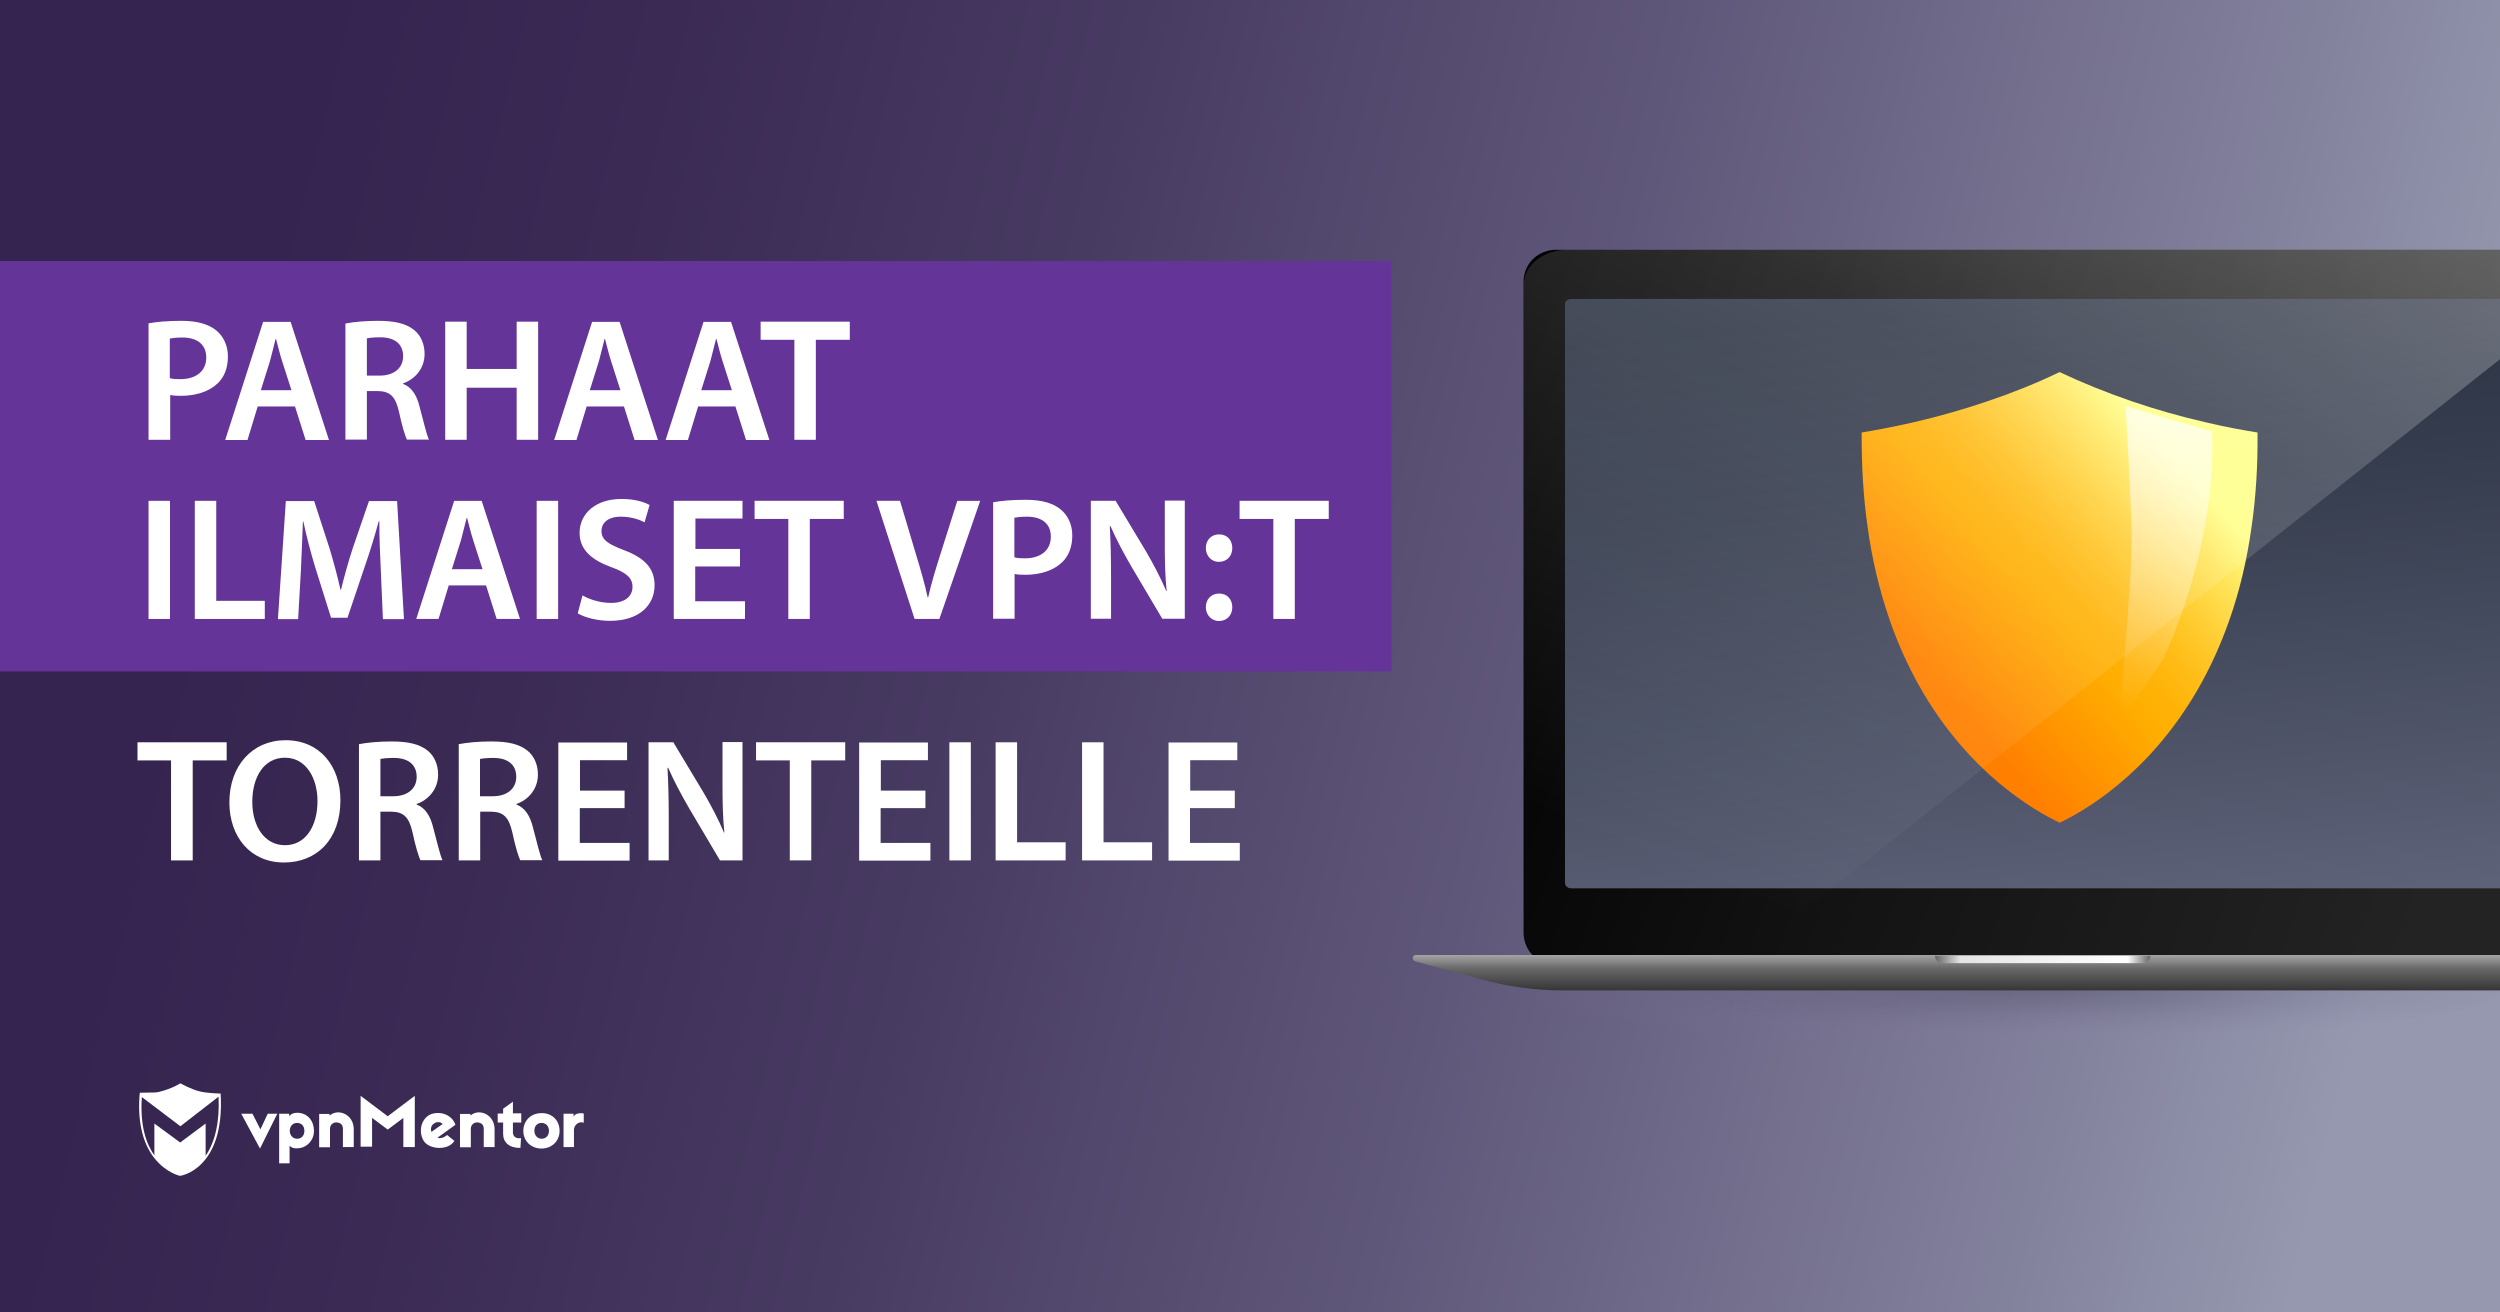 <?xml version="1.0" encoding="utf-8"?>
<!-- Generator: Adobe Illustrator 18.0.0, SVG Export Plug-In . SVG Version: 6.00 Build 0)  -->
<!DOCTYPE svg PUBLIC "-//W3C//DTD SVG 1.1//EN" "http://www.w3.org/Graphics/SVG/1.1/DTD/svg11.dtd">
<svg version="1.1" id="Layer_1" xmlns="http://www.w3.org/2000/svg" xmlns:xlink="http://www.w3.org/1999/xlink" x="0px" y="0px"
	 viewBox="0 0 1200 630" enable-background="new 0 0 1200 630" xml:space="preserve">
<rect x="0" y="0" width="1200" height="630" fill="#333333" stroke="none"/>
<linearGradient id="SVGID_1_" gradientUnits="userSpaceOnUse" x1="108.079" y1="436.198" x2="1143.027" y2="181.211" gradientTransform="matrix(1 0 0 -1 0 630)">
	<stop  offset="0" style="stop-color:#35244F"/>
	<stop  offset="0.154" style="stop-color:#3A2A54"/>
	<stop  offset="0.359" style="stop-color:#483B62"/>
	<stop  offset="0.594" style="stop-color:#5F5779"/>
	<stop  offset="0.848" style="stop-color:#7F7D99"/>
	<stop  offset="1" style="stop-color:#9598AF"/>
</linearGradient>
<rect fill="url(#SVGID_1_)" width="1200" height="630"/>
<g>
	<g>
		<path fill="#FFFFFF" d="M124.8,551.3l-9-16.7h5.4l3.8,7.5l3.5-7.5h4.6L124.8,551.3z"/>
		<path fill="#FFFFFF" d="M150.7,542.8c0,4.8-3.6,7.9-6.9,8.3c-2,0.3-3.9,0-4.8-1.2v8.5h-5v-23.8h4.8v1.2c0.9-1.3,2.8-1.9,5-1.6
			C147.8,534.7,150.7,538,150.7,542.8z M139.1,542.8c0,2.2,1.5,3.8,3.5,3.8c2.2,0,3.5-1.6,3.5-3.8s-1.3-3.8-3.5-3.8
			C140.5,539,139.1,540.6,139.1,542.8z"/>
		<path fill="#FFFFFF" d="M169.8,542v8.6h-5.2v-8.7c0-1.9-0.9-2.8-2.6-3.1s-3.6,0.8-3.6,3v8.9h-5.2v-16h5v0.8
			C162.3,531.8,169.8,534.9,169.8,542z"/>
		<path fill="#FFFFFF" d="M199.1,550.6h-5.5v-14l-7.5,5.6l-7.5-5.6v13.8h-5.5V526l13,9.8l13-9.8V550.6L199.1,550.6z"/>
		<path fill="#FFFFFF" d="M217.8,538.2c0.3,0.4,0.7,1.3,0.8,1.7l-8.6,6.2c1.1,0.5,3,0.1,4.6-1.3l3.5,2.8c-2.8,4.8-12.2,4.3-14.8-0.1
			c-2.3-3.9-1.5-9.5,2.4-12.1C209.1,533.3,215.1,533.9,217.8,538.2z M207.1,543.3l5.4-3.8c-1.2-1.2-3.1-1.1-4.3-0.1
			C207.1,540.1,206.5,541.7,207.1,543.3z"/>
		<path fill="#FFFFFF" d="M250.2,538.8h-4v4.8c0,1.9,1.5,3.1,3.9,2.7l-0.3,4.7c-5.4,0.1-8.3-2.7-8.3-6.7v-5.5h-2.6v-4.3h2.6v-2.3
			l4.7-3.4v5.6h4L250.2,538.8L250.2,538.8z"/>
		<path fill="#FFFFFF" d="M268.6,542.8c0,4.8-3.6,8.5-8.7,8.5c-5,0-8.7-3.6-8.7-8.5c0-4.8,3.6-8.5,8.7-8.5
			C265,534.2,268.6,537.8,268.6,542.8z M256.5,542.8c0,2.2,1.5,3.8,3.5,3.8s3.5-1.5,3.5-3.8S262,539,260,539
			C257.8,539,256.5,540.5,256.5,542.8z"/>
		<path fill="#FFFFFF" d="M280.2,534.5v4.4c-2.4-0.9-4.7,1.2-4.7,3.4v8.3h-5v-16h4.8v1.5C276.1,533.9,279.8,534.3,280.2,534.5z"/>
		<path fill="#FFFFFF" d="M237.4,542v8.6h-5.2v-8.7c0-1.9-0.9-2.8-2.6-3.1s-3.6,0.8-3.6,3v8.9h-5.2v-16h5v0.8
			C229.9,531.8,237.4,534.9,237.4,542z"/>
		<path fill="#FFFFFF" d="M105.9,524.9c0,0-6.6-0.1-10.3-1.1c-3.8-0.9-9-3.8-9-3.8l0,0l0,0c0,0-4.2,2.6-9.5,3.9
			c-0.8,0.3-1.9,0.4-2.8,0.5c0,0,0,0-0.1,0c-0.3,0-0.4,0-0.7,0c-0.1,0-0.1,0-0.3,0c-0.1,0-0.3,0-0.4,0c-2.3,0.1-4.6,0.1-5.4,0.1
			c-0.1,0-0.3,0-0.3,0l0,0l0,0c0,0.3,0,0.7-0.1,0.9l0,0c-1.2,15.3,2.6,24.9,7.1,30.5l0,0c5.5,7,12.2,8.5,12.2,8.5l0,0l0,0
			C86.2,564.6,108.1,561.5,105.9,524.9z M98.7,554.8v-15.5l-12.2,9.1l-12.4-9.1v15.3c-3.9-5.5-7-14.4-6-28l18.5,14l18.3-14.2
			C105.5,538.4,103.3,548,98.7,554.8z"/>
	</g>
</g>
<rect y="125.3" fill="#643499" width="668" height="197"/>
<g>
	
		<radialGradient id="SVGID_2_" cx="940.583" cy="134.552" r="130.429" gradientTransform="matrix(-2.019 6.415522e-003 1.547461e-003 0.202 2884.946 440.761)" gradientUnits="userSpaceOnUse">
		<stop  offset="0" style="stop-color:#35324C"/>
		<stop  offset="0.17" style="stop-color:#3B3752;stop-opacity:0.83"/>
		<stop  offset="0.397" style="stop-color:#4B4663;stop-opacity:0.603"/>
		<stop  offset="0.656" style="stop-color:#665E7F;stop-opacity:0.344"/>
		<stop  offset="0.938" style="stop-color:#8C7FA5;stop-opacity:6.248236e-002"/>
		<stop  offset="1" style="stop-color:#9587AF;stop-opacity:0"/>
	</radialGradient>
	<ellipse opacity="0.3" fill="url(#SVGID_2_)" enable-background="new    " cx="915" cy="475.4" rx="285" ry="25.9"/>
	
		<linearGradient id="SVGID_3_" gradientUnits="userSpaceOnUse" x1="958.954" y1="483.644" x2="985.017" y2="183.509" gradientTransform="matrix(1 0 0 -1 0 630)">
		<stop  offset="0" style="stop-color:#2B3242"/>
		<stop  offset="0.284" style="stop-color:#353C4D"/>
		<stop  offset="0.784" style="stop-color:#51566B"/>
		<stop  offset="1" style="stop-color:#5F637A"/>
	</linearGradient>
	<rect x="742.3" y="136.8" fill="url(#SVGID_3_)" width="457.7" height="300"/>
	<linearGradient id="SVGID_4_" gradientUnits="userSpaceOnUse" x1="708.364" y1="195.584" x2="1228.499" y2="384.898">
		<stop  offset="0" style="stop-color:#000000"/>
		<stop  offset="0.442" style="stop-color:#131313"/>
		<stop  offset="0.923" style="stop-color:#232323"/>
	</linearGradient>
	<path fill="url(#SVGID_4_)" d="M751.2,145.8v278.1c0,1.4,1.5,2.5,2.9,2.5H1200v36.8H747c-8.9,0-15.7-6.8-15.7-15.7v-312
		c0-8.9,6.8-15.6,15.7-15.6h453v23.6H754.1C752.7,143.5,751.2,144.4,751.2,145.8z"/>
	<linearGradient id="SVGID_5_" gradientUnits="userSpaceOnUse" x1="939.074" y1="458.443" x2="939.074" y2="475.416">
		<stop  offset="0" style="stop-color:#A4A4A4"/>
		<stop  offset="0.396" style="stop-color:#666666"/>
		<stop  offset="1" style="stop-color:#363636"/>
	</linearGradient>
	<path fill="url(#SVGID_5_)" d="M1200,458.4v17H750.2c-13.2,0-26.4-1.8-39.2-5.3l-31.8-8.7c-1.6-0.5-1.3-3,0.4-3H1200L1200,458.4z"
		/>
	<linearGradient id="SVGID_6_" gradientUnits="userSpaceOnUse" x1="928.8" y1="460.55" x2="1032.204" y2="460.55">
		<stop  offset="0" style="stop-color:#666666"/>
		<stop  offset="0.117" style="stop-color:#E4E4E4"/>
		<stop  offset="0.893" style="stop-color:#FFFFFF"/>
		<stop  offset="1" style="stop-color:#666666"/>
	</linearGradient>
	<path fill="url(#SVGID_6_)" d="M1028.7,462.3h-96.4c-2,0-3.5-1.6-3.5-3.5l0,0h103.4l0,0C1032.3,460.7,1030.6,462.3,1028.7,462.3z"
		/>
	<g>
		<g>
			<g>
				
					<linearGradient id="SVGID_7_" gradientUnits="userSpaceOnUse" x1="1040.837" y1="413.794" x2="922.757" y2="309.082" gradientTransform="matrix(1 0 0 -1 0 630)">
					<stop  offset="0" style="stop-color:#FFFF85"/>
					<stop  offset="0.119" style="stop-color:#FFE75E"/>
					<stop  offset="0.264" style="stop-color:#FFCF36"/>
					<stop  offset="0.396" style="stop-color:#FFBD18"/>
					<stop  offset="0.509" style="stop-color:#FFB206"/>
					<stop  offset="0.591" style="stop-color:#FFAE00"/>
					<stop  offset="1" style="stop-color:#FF8000"/>
				</linearGradient>
				<path fill="url(#SVGID_7_)" d="M893.6,207.6c6.2-1,14.8-2.6,24.9-4.9c12.1-2.8,24.1-6.2,35.5-10.1c12.2-4.1,23.8-8.8,34.6-14
					c10.8,5.1,22.4,9.8,34.6,14c11.4,3.9,23.3,7.3,35.5,10.1c10.1,2.4,18.7,3.9,24.9,4.9c0.2,16-0.8,31.3-2.9,45.7
					c-2.2,15.7-5.8,30.8-10.7,44.6c-8.1,23.1-19.8,43.5-34.7,60.6c-5.8,6.7-12.2,12.9-18.9,18.4c-5.3,4.4-10.9,8.4-16.6,11.9
					c-4.7,2.9-8.6,4.9-11.2,6.1c-2.9-1.4-7.2-3.6-12.3-6.8c-5.7-3.6-11.2-7.6-16.6-12.1c-6.7-5.6-13-11.8-18.8-18.6
					c-14.7-17.1-26.2-37.5-34.1-60.5c-4.7-13.8-8.3-28.7-10.4-44.3C894.4,238.5,893.5,223.4,893.6,207.6z"/>
			</g>
			
				<linearGradient id="SVGID_8_" gradientUnits="userSpaceOnUse" x1="-2472.624" y1="610.548" x2="-2473.477" y2="476.358" gradientTransform="matrix(-0.992 -0.129 0.134 -1.024 -1491.624 511.122)">
				<stop  offset="0" style="stop-color:#FFFFFF"/>
				<stop  offset="1" style="stop-color:#FFFFFF;stop-opacity:0"/>
			</linearGradient>
			<path opacity="0.7" fill="url(#SVGID_8_)" enable-background="new    " d="M1016.7,348.2l21.6-31.7
				c27.7-61.2,23.4-109.4,23.4-109.4l-41.4-12.1c0,0,2.8,48.1,2.9,63.1C1023.3,281.8,1016.7,348.2,1016.7,348.2z"/>
		</g>
	</g>
	<linearGradient id="SVGID_9_" gradientUnits="userSpaceOnUse" x1="1011.667" y1="42.005" x2="848.911" y2="435.511">
		<stop  offset="0" style="stop-color:#FFFFFF"/>
		<stop  offset="0.332" style="stop-color:#FFFFFF;stop-opacity:0.515"/>
		<stop  offset="1" style="stop-color:#FFFFFF;stop-opacity:0"/>
	</linearGradient>
	<path opacity="0.3" fill="url(#SVGID_9_)" enable-background="new    " d="M1200,119.9v52.5L863.5,438.8l-132.1,16.6V136.8
		c0-10.4,10.5-16.9,20.8-16.9H1200z"/>
</g>
<g>
	<path fill="#FFFFFF" d="M71.3,155.2c3.8-0.7,8.9-1.2,15.8-1.2c7.6,0,13,1.6,16.7,4.6c3.4,2.8,5.6,7.2,5.6,12.5
		c0,5.4-1.7,9.8-4.8,12.8c-4.2,4.1-10.6,6.1-17.9,6.1c-1.9,0-3.6-0.1-5-0.4v21.5H71.3V155.2z M81.5,181.5c1.3,0.4,2.9,0.5,5,0.5
		c7.7,0,12.5-3.9,12.5-10.4c0-6.3-4.4-9.6-11.5-9.6c-2.9,0-4.9,0.3-6,0.5V181.5z"/>
	<path fill="#FFFFFF" d="M123.7,195.1l-4.9,16.1h-10.7l18.2-56.7h13.2l18.4,56.7h-11.2l-5.1-16.1H123.7z M139.9,187.3l-4.5-14
		c-1.1-3.4-2-7.3-2.9-10.6h-0.2c-0.8,3.3-1.8,7.2-2.7,10.6l-4.4,14H139.9z"/>
	<path fill="#FFFFFF" d="M165.8,155.3c4-0.8,9.7-1.3,15.6-1.3c8.2,0,13.6,1.3,17.5,4.5c3.1,2.6,4.9,6.6,4.9,11.4
		c0,7.3-5,12.3-10.3,14.1v0.3c4.1,1.5,6.6,5.5,7.9,10.9c1.9,7.1,3.4,13.6,4.5,15.8h-10.6c-0.8-1.7-2.3-6.3-3.8-13.4
		c-1.7-7.4-4.3-9.8-10.2-9.9h-5.2v23.3h-10.3V155.3z M176.1,180.3h6.1c7,0,11.3-3.7,11.3-9.3c0-6.1-4.3-9.1-11-9.1
		c-3.3,0-5.4,0.3-6.4,0.5V180.3z"/>
	<path fill="#FFFFFF" d="M224,154.4v22.7h24v-22.7h10.3v56.7H248v-25h-24v25h-10.3v-56.7H224z"/>
	<path fill="#FFFFFF" d="M281.6,195.1l-4.9,16.1H266l18.2-56.7h13.2l18.4,56.7h-11.2l-5.1-16.1H281.6z M297.8,187.3l-4.5-14
		c-1.1-3.4-2-7.3-2.9-10.6h-0.2c-0.8,3.3-1.8,7.2-2.7,10.6l-4.4,14H297.8z"/>
	<path fill="#FFFFFF" d="M335.1,195.1l-4.9,16.1h-10.7l18.2-56.7h13.2l18.4,56.7h-11.2l-5.1-16.1H335.1z M351.3,187.3l-4.5-14
		c-1.1-3.4-2-7.3-2.9-10.6h-0.2c-0.8,3.3-1.8,7.2-2.7,10.6l-4.4,14H351.3z"/>
	<path fill="#FFFFFF" d="M381.3,163.1h-16.2v-8.7h42.8v8.7h-16.3v48h-10.3V163.1z"/>
	<path fill="#FFFFFF" d="M81.6,240.4v56.7H71.3v-56.7H81.6z"/>
	<path fill="#FFFFFF" d="M93.5,240.4h10.3v48h23.3v8.7H93.5V240.4z"/>
	<path fill="#FFFFFF" d="M182.8,274c-0.3-7.3-0.8-16.2-0.7-23.8h-0.3c-1.9,6.9-4.2,14.6-6.7,21.7l-8.3,24.6h-7.9l-7.6-24.2
		c-2.2-7.2-4.2-15-5.7-22h-0.2c-0.3,7.4-0.6,16.4-1,24.1l-1.3,22.8h-9.7l3.8-56.7h13.6l7.4,22.8c2,6.6,3.8,13.4,5.2,19.7h0.3
		c1.5-6.1,3.4-13.1,5.6-19.8l7.8-22.7h13.5l3.3,56.7h-10.1L182.8,274z"/>
	<path fill="#FFFFFF" d="M215.4,281l-4.9,16.1h-10.7l18.2-56.7h13.2l18.4,56.7h-11.2l-5.1-16.1H215.4z M231.6,273.2l-4.5-14
		c-1.1-3.4-2-7.3-2.9-10.6h-0.2c-0.8,3.3-1.8,7.2-2.7,10.6l-4.4,14H231.6z"/>
	<path fill="#FFFFFF" d="M267.9,240.4v56.7h-10.3v-56.7H267.9z"/>
	<path fill="#FFFFFF" d="M279.6,285.8c3.3,1.9,8.4,3.6,13.7,3.6c6.6,0,10.3-3.1,10.3-7.7c0-4.3-2.9-6.8-10-9.4
		c-9.4-3.4-15.4-8.3-15.4-16.5c0-9.3,7.7-16.3,20.1-16.3c6.1,0,10.6,1.3,13.5,2.9l-2.4,8.3c-2.1-1.1-6.1-2.7-11.4-2.7
		c-6.6,0-9.3,3.4-9.3,6.8c0,4.4,3.3,6.4,10.9,9.3c9.8,3.7,14.6,8.7,14.6,16.8c0,9.2-6.9,17.1-21.5,17.1c-6.1,0-12.3-1.7-15.4-3.6
		L279.6,285.8z"/>
	<path fill="#FFFFFF" d="M355.1,271.9h-21.4v16.7h23.9v8.5h-34.2v-56.7h33v8.5h-22.6v14.6h21.4V271.9z"/>
	<path fill="#FFFFFF" d="M378.4,249.1h-16.2v-8.7h42.8v8.7h-16.3v48h-10.3V249.1z"/>
	<path fill="#FFFFFF" d="M439,297.1l-18.3-56.7H432l7.7,25.8c2.2,7.2,4.1,13.7,5.6,20.6h0.2c1.5-6.7,3.6-13.6,5.8-20.5l8.2-25.9h11
		l-19.6,56.7H439z"/>
	<path fill="#FFFFFF" d="M476.6,241.1c3.8-0.7,8.9-1.2,15.8-1.2c7.6,0,13,1.6,16.7,4.6c3.4,2.8,5.6,7.2,5.6,12.5
		c0,5.4-1.7,9.8-4.8,12.8c-4.2,4.1-10.6,6.1-17.9,6.1c-1.9,0-3.6-0.1-5-0.4v21.5h-10.3V241.1z M486.9,267.5c1.3,0.4,2.9,0.5,5,0.5
		c7.7,0,12.5-3.9,12.5-10.4c0-6.3-4.4-9.6-11.5-9.6c-2.9,0-4.9,0.3-6,0.5V267.5z"/>
	<path fill="#FFFFFF" d="M523.6,297.1v-56.7h11.9l14.6,24.3c3.7,6.3,7.1,12.9,9.7,19h0.2c-0.8-7.6-0.9-14.9-0.9-23.6v-19.8h9.6v56.7
		h-10.8l-14.8-25c-3.6-6.2-7.3-13.1-10.1-19.5l-0.3,0.1c0.4,7.3,0.6,14.8,0.6,24.1v20.3H523.6z"/>
	<path fill="#FFFFFF" d="M578.8,263.1c0-3.9,2.6-6.6,6.4-6.6c3.8,0,6.3,2.7,6.3,6.6c0,3.7-2.5,6.6-6.5,6.6
		C581.5,269.7,578.8,266.8,578.8,263.1z M578.8,291.5c0-3.9,2.6-6.6,6.4-6.6c3.8,0,6.3,2.7,6.3,6.6c0,3.7-2.5,6.6-6.5,6.6
		C581.5,298,578.8,295.2,578.8,291.5z"/>
	<path fill="#FFFFFF" d="M611.2,249.1h-16.2v-8.7h42.8v8.7h-16.3v48h-10.3V249.1z"/>
	<path fill="#FFFFFF" d="M82.1,365H66v-8.7h42.8v8.7H92.5v48H82.1V365z"/>
	<path fill="#FFFFFF" d="M163.4,384.1c0,19-11.5,29.9-27.1,29.9c-16.1,0-26.2-12.3-26.2-28.9c0-17.5,11-29.8,27-29.8
		C153.6,355.3,163.4,367.9,163.4,384.1z M121.1,384.9c0,11.6,5.8,20.8,15.7,20.8c10,0,15.6-9.3,15.6-21.2c0-10.7-5.3-20.8-15.6-20.8
		C126.5,363.7,121.1,373.2,121.1,384.9z"/>
	<path fill="#FFFFFF" d="M172.3,357.2c4-0.8,9.7-1.3,15.6-1.3c8.2,0,13.6,1.3,17.5,4.5c3.1,2.6,4.9,6.6,4.9,11.4
		c0,7.3-5,12.3-10.3,14.1v0.3c4.1,1.5,6.6,5.5,7.9,10.9c1.9,7.1,3.4,13.6,4.5,15.8h-10.6c-0.8-1.7-2.3-6.3-3.8-13.4
		c-1.7-7.4-4.3-9.8-10.2-9.9h-5.2V413h-10.3V357.2z M182.6,382.2h6.1c7,0,11.3-3.7,11.3-9.3c0-6.1-4.3-9.1-11-9.1
		c-3.3,0-5.4,0.3-6.4,0.5V382.2z"/>
	<path fill="#FFFFFF" d="M220.2,357.2c4-0.8,9.7-1.3,15.6-1.3c8.2,0,13.6,1.3,17.5,4.5c3.1,2.6,4.9,6.6,4.9,11.4
		c0,7.3-5,12.3-10.3,14.1v0.3c4.1,1.5,6.6,5.5,7.9,10.9c1.9,7.1,3.4,13.6,4.5,15.8h-10.6c-0.8-1.7-2.3-6.3-3.8-13.4
		c-1.7-7.4-4.3-9.8-10.2-9.9h-5.2V413h-10.3V357.2z M230.4,382.2h6.1c7,0,11.3-3.7,11.3-9.3c0-6.1-4.3-9.1-11-9.1
		c-3.3,0-5.4,0.3-6.4,0.5V382.2z"/>
	<path fill="#FFFFFF" d="M299.7,387.9h-21.4v16.7h23.9v8.5H268v-56.7h33v8.5h-22.6v14.6h21.4V387.9z"/>
	<path fill="#FFFFFF" d="M311.3,413v-56.7h11.9l14.6,24.3c3.7,6.3,7.1,12.9,9.7,19h0.2c-0.8-7.6-0.9-14.9-0.9-23.6v-19.8h9.6V413
		h-10.8l-14.8-25c-3.6-6.2-7.3-13.1-10.1-19.5l-0.3,0.1c0.4,7.3,0.6,14.8,0.6,24.1V413H311.3z"/>
	<path fill="#FFFFFF" d="M379.1,365h-16.2v-8.7h42.8v8.7h-16.3v48h-10.3V365z"/>
	<path fill="#FFFFFF" d="M444.1,387.9h-21.4v16.7h23.9v8.5h-34.2v-56.7h33v8.5h-22.6v14.6h21.4V387.9z"/>
	<path fill="#FFFFFF" d="M466,356.3V413h-10.3v-56.7H466z"/>
	<path fill="#FFFFFF" d="M477.9,356.3h10.3v48h23.3v8.7h-33.6V356.3z"/>
	<path fill="#FFFFFF" d="M519.4,356.3h10.3v48H553v8.7h-33.6V356.3z"/>
	<path fill="#FFFFFF" d="M592.6,387.9h-21.4v16.7h23.9v8.5h-34.2v-56.7h33v8.5h-22.6v14.6h21.4V387.9z"/>
</g>
</svg>
